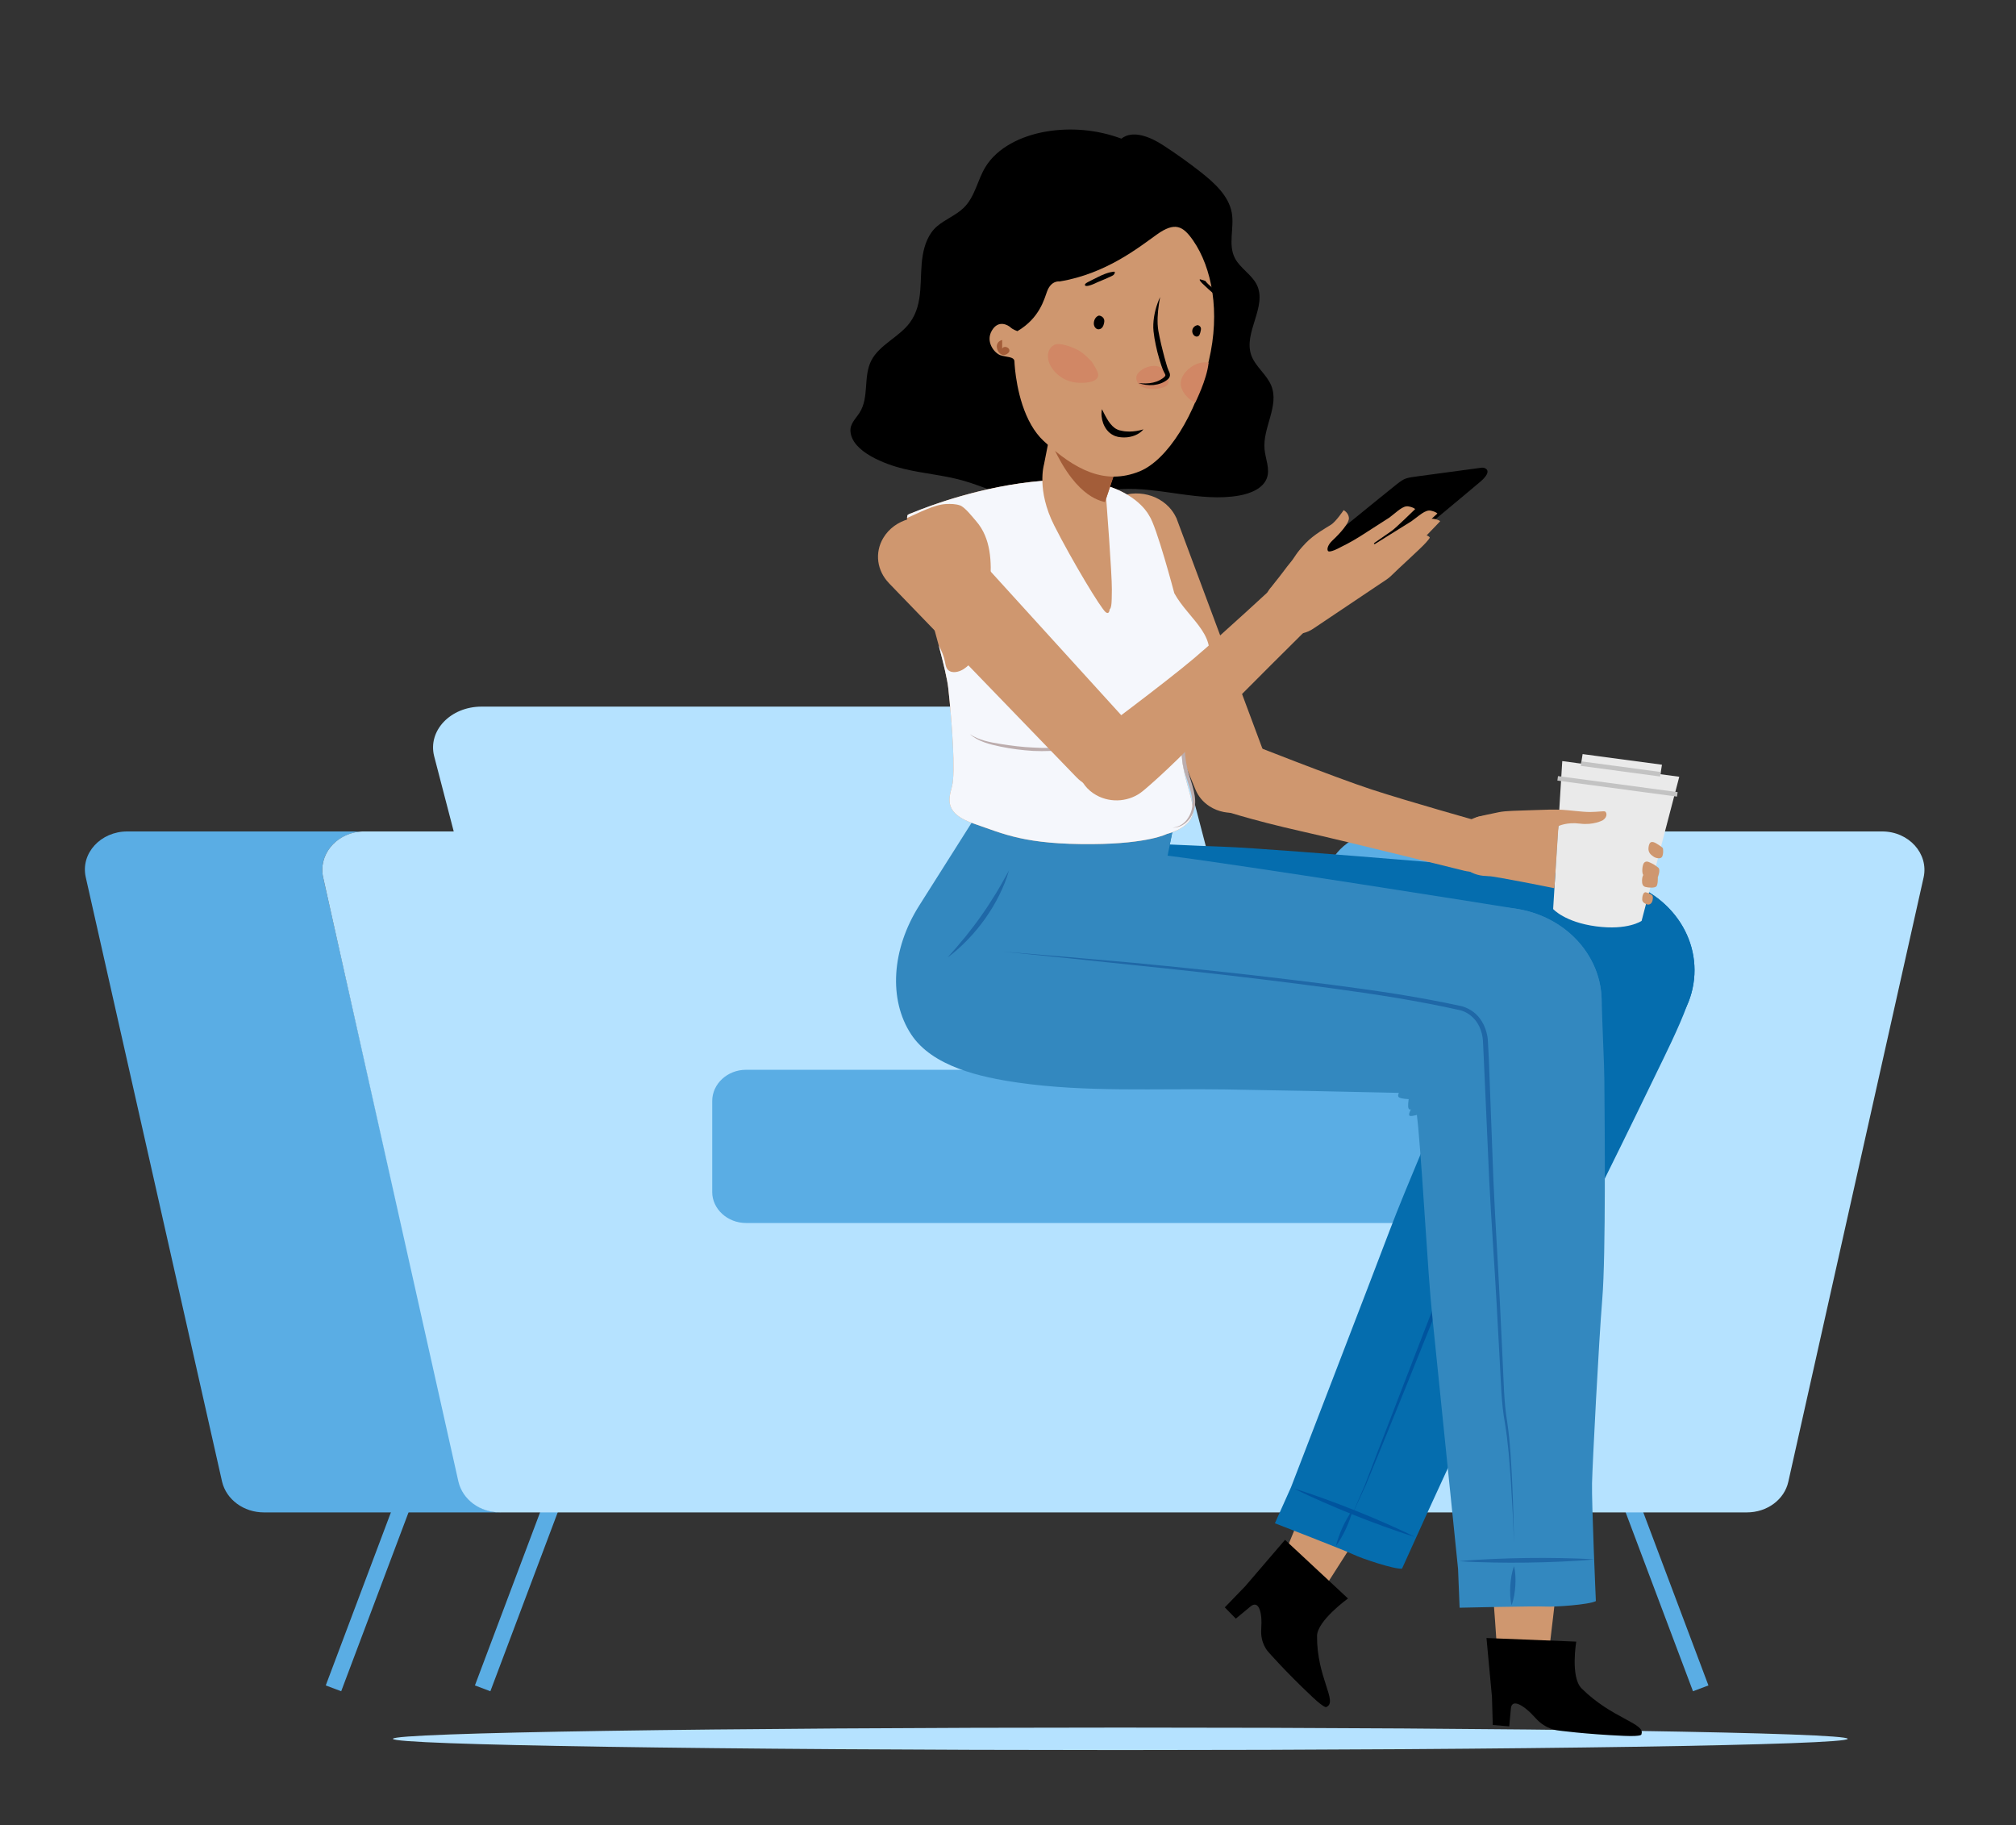 <svg width="285" height="258" viewBox="0 0 285 258" fill="none" xmlns="http://www.w3.org/2000/svg">
<rect x="0" y="0" width="285" height="258" fill="#333333" stroke="none"/>
<g clip-path="url(#clip0_957_160835)">
<path d="M210.557 212.994L220.221 238.664" stroke="#5AADE4" stroke-width="2.333"/>
<path d="M230.764 212.994L240.428 238.664" stroke="#5AADE4" stroke-width="2.333"/>
<path d="M77.895 212.994L68.231 238.664" stroke="#5AADE4" stroke-width="2.333"/>
<path d="M56.807 212.994L47.143 238.664" stroke="#5AADE4" stroke-width="2.333"/>
<path fill-rule="evenodd" clip-rule="evenodd" d="M184.201 172.082L166.485 104.403C165.807 101.766 163.013 99.887 159.781 99.887H68.08C63.691 99.887 60.459 103.283 61.376 106.897L78.334 172.082H184.201Z" fill="#B5E2FF"/>
<path fill-rule="evenodd" clip-rule="evenodd" d="M17.998 117.533H49.983C50.264 117.533 50.506 117.569 50.787 117.569C47.408 117.967 44.994 120.899 45.678 124.011L64.949 209.451C65.512 211.984 67.966 213.794 70.863 213.794H37.309C34.453 213.794 31.999 211.984 31.395 209.451L12.124 124.011C11.36 120.645 14.216 117.533 17.998 117.533Z" fill="#5AADE4"/>
<path fill-rule="evenodd" clip-rule="evenodd" d="M228.529 121.83L217.046 168.586C216.437 171.083 213.962 172.883 211.121 172.883H175.413L187.546 123.446C188.398 119.994 191.766 117.533 195.702 117.533H233.398V117.607C231.004 117.974 229.057 119.627 228.529 121.83Z" fill="#5AADE4"/>
<path fill-rule="evenodd" clip-rule="evenodd" d="M50.752 117.569C51.031 117.533 51.271 117.533 51.55 117.533H83.296C86.091 117.533 88.527 119.306 89.126 121.767L100.427 167.835C101.026 170.295 103.462 172.069 106.257 172.069H124.116H131.144H176.267H211.407C214.202 172.069 216.638 170.295 217.237 167.835L228.538 121.767C229.057 119.596 230.974 118.004 233.29 117.606C233.649 117.533 233.968 117.533 234.328 117.533H266.074C269.867 117.533 272.662 120.682 271.944 124.011L252.816 209.451C252.257 211.984 249.821 213.794 246.946 213.794H131.104H124.076H85.293H70.678C67.843 213.794 65.407 211.984 64.808 209.451L45.68 124.011C45.002 120.899 47.398 117.967 50.752 117.569Z" fill="#B5E2FF"/>
<path fill-rule="evenodd" clip-rule="evenodd" d="M105.465 172.883H213.683C216.311 172.883 218.461 170.898 218.461 168.471V155.637C218.461 153.21 216.311 151.225 213.683 151.225H105.465C102.837 151.225 100.687 153.21 100.687 155.637V168.507C100.687 170.898 102.837 172.883 105.465 172.883Z" fill="#5AADE4"/>
<path fill-rule="evenodd" clip-rule="evenodd" d="M261.21 245.8C261.21 246.678 215.17 247.389 158.379 247.389C101.587 247.389 55.547 246.678 55.547 245.8C55.547 244.922 101.587 244.211 158.379 244.211C215.17 244.211 261.21 244.922 261.21 245.8" fill="#B5E2FF"/>
<path fill-rule="evenodd" clip-rule="evenodd" d="M186.345 225.833H186.346C186.346 225.833 233.943 152.568 234.429 137.467H234.427C234.428 137.436 234.434 137.406 234.435 137.375C234.567 132.636 230.477 128.697 225.297 128.575C220.118 128.454 215.812 132.197 215.68 136.935C215.669 137.303 215.693 137.663 215.731 138.02H215.719C216.063 141.431 205.882 152.837 202.329 160.721C193.136 181.119 198.937 177.993 181.154 220.74C180.244 222.522 180.023 222.978 179.975 223.079C179.973 223.085 179.97 223.089 179.968 223.094C179.963 223.102 179.963 223.106 179.963 223.106C179.709 223.676 179.628 224.318 179.772 224.966C180.158 226.713 182.019 227.842 183.928 227.487C185.006 227.288 185.869 226.658 186.345 225.833" fill="#CF976F"/>
<path fill-rule="evenodd" clip-rule="evenodd" d="M181.663 217.671L190.564 225.961C190.564 225.961 186.207 229.107 186.188 231.26C186.138 237.074 189.142 240.548 187.549 241.276C187.549 241.276 187.484 241.714 185.553 239.902C181.676 236.259 179.289 233.498 179.289 233.498C179.289 233.498 178.148 232.331 178.3 230.279C178.483 227.793 177.91 226.173 176.791 227.085C175.672 227.998 174.707 228.812 174.707 228.812L173.149 227.217L176.036 224.23L181.663 217.671Z" fill="black"/>
<path fill-rule="evenodd" clip-rule="evenodd" d="M206.314 204.157C207.631 201.651 216.132 186.408 219.387 180.963C222.64 175.518 231.33 157.535 234.194 151.63C235.219 149.515 237.404 145.142 238.465 142.198L238.461 142.197C238.804 141.434 239.076 140.63 239.262 139.791C240.853 132.614 235.783 125.615 227.938 124.16C220.092 122.704 212.443 127.343 210.852 134.52C210.826 134.638 210.807 134.755 210.784 134.873L210.779 134.872C209.664 139.403 208.279 144.796 206.621 149.027C203.338 157.407 198.782 167.772 196.444 173.967C194.108 180.162 182.508 210.241 182.508 210.241L180.232 215.328C180.232 215.328 190.118 219.151 191.315 219.737C192.511 220.321 197.143 221.863 198.202 221.744C198.202 221.744 204.997 206.662 206.314 204.157" fill="#056DAE"/>
<path fill-rule="evenodd" clip-rule="evenodd" d="M200.011 217.254C198.528 216.806 197.076 216.294 195.629 215.773C194.18 215.257 192.752 214.694 191.324 214.132C189.904 213.555 188.483 212.977 187.086 212.353C185.685 211.736 184.288 211.109 182.924 210.414C184.407 210.861 185.858 211.373 187.305 211.894C188.755 212.41 190.183 212.972 191.61 213.535C193.03 214.112 194.45 214.69 195.847 215.314C197.249 215.932 198.646 216.56 200.011 217.254" fill="#00549E"/>
<path fill-rule="evenodd" clip-rule="evenodd" d="M188.875 218.524C188.97 218.061 189.119 217.618 189.277 217.177C189.428 216.736 189.619 216.308 189.807 215.88C190.009 215.457 190.211 215.034 190.451 214.626C190.685 214.216 190.927 213.809 191.223 213.422C191.127 213.886 190.978 214.329 190.821 214.769C190.67 215.212 190.48 215.639 190.29 216.066C190.089 216.489 189.886 216.912 189.647 217.32C189.412 217.73 189.17 218.138 188.875 218.524" fill="#00549E"/>
<path fill-rule="evenodd" clip-rule="evenodd" d="M191.006 214.428L192.954 209.925L194.708 205.355L198.228 196.217L205.298 177.952L212.342 159.68C214.693 153.591 217.027 147.495 219.272 141.375L219.262 141.414C219.3 141.165 219.231 140.859 219.052 140.689C218.869 140.498 218.593 140.429 218.216 140.382L215.994 140.077C214.509 139.895 213.023 139.717 211.532 139.564C208.553 139.252 205.566 138.982 202.577 138.744C196.597 138.266 190.609 137.84 184.615 137.518C187.616 137.616 190.616 137.742 193.614 137.884C196.613 138.032 199.612 138.182 202.607 138.391C205.604 138.594 208.596 138.829 211.586 139.106C213.082 139.243 214.576 139.403 216.069 139.569L218.305 139.848C218.658 139.887 219.176 139.972 219.499 140.316C219.832 140.657 219.926 141.088 219.865 141.514L219.864 141.528L219.854 141.553C215.408 153.82 210.681 165.993 205.893 178.147C203.514 184.229 201.069 190.288 198.629 196.35L194.934 205.43L193.067 209.964L191.006 214.428Z" fill="#00549E"/>
<path fill-rule="evenodd" clip-rule="evenodd" d="M233.489 133.42C232.178 130.944 229.736 129.313 227.008 128.777L227.011 128.76C203.088 124.075 186.797 122.021 162.365 121.449C162.478 120.912 162.582 120.416 162.63 120.181C163.025 118.257 143.859 114.154 142.887 115.694C140.706 119.15 136.817 125.29 134.575 128.826C131.333 133.937 131.015 139.756 133.609 143.736C136.584 148.305 143.975 149.279 149.215 149.718C157.115 150.379 165.324 149.956 173.23 149.439C184.318 148.712 195.408 147.502 206.502 146.691C212.34 146.265 218.534 145.352 224.402 145.718C225.981 145.819 227.61 145.563 229.137 144.885C233.799 142.819 235.749 137.686 233.489 133.42" fill="#CF976F"/>
<path fill-rule="evenodd" clip-rule="evenodd" d="M226.652 123.976C226.611 123.972 226.561 123.967 226.506 123.962C226.499 123.961 226.491 123.96 226.483 123.959C222.132 123.557 180.648 119.951 172.892 119.691C171.081 119.63 168.412 119.516 165.363 119.376C165.531 118.581 165.699 117.779 165.769 117.435C166.251 115.087 142.863 110.081 141.677 111.96C139.016 116.176 134.271 123.67 131.535 127.985C127.58 134.221 127.19 141.321 130.354 146.179C133.689 151.297 141.659 152.654 147.576 153.303C156.268 154.257 165.309 153.642 174.048 153.172C180.885 152.804 187.717 152.14 194.527 151.732C201.014 151.344 207.503 150.984 213.996 150.679C220.872 150.356 224.756 150.415 224.756 150.41C232.581 150.562 239.159 144.985 239.535 137.789C239.903 130.752 234.204 124.737 226.652 123.976" fill="#056DAE"/>
<path fill-rule="evenodd" clip-rule="evenodd" d="M222.803 139.781L222.793 139.785C222.407 138.913 221.866 138.084 221.147 137.338C217.722 133.782 211.795 133.44 207.907 136.573C204.491 139.328 203.792 143.849 205.996 147.319H205.993C207.84 150.301 203.682 164.527 203.985 173.048C204.769 195.102 208.653 187.675 211.644 233.331C211.615 235.295 211.617 235.795 211.619 235.906C211.62 235.912 211.62 235.918 211.62 235.925V235.937H211.621C211.645 236.551 211.86 237.167 212.282 237.704C213.419 239.15 215.623 239.48 217.205 238.44C218.097 237.852 218.601 236.953 218.665 236.022C218.665 236.022 228.902 155.659 223.009 140.295C223.007 140.286 223.002 140.278 223.001 140.27C222.934 140.102 222.871 139.932 222.803 139.781" fill="#CF976F"/>
<path fill-rule="evenodd" clip-rule="evenodd" d="M210.143 231.551L222.832 232.06C222.832 232.06 221.991 237.08 223.582 238.666C227.879 242.95 232.666 243.615 232.044 245.143C232.044 245.143 232.322 245.503 229.56 245.382C224.008 245.138 220.205 244.608 220.205 244.608C220.205 244.608 218.501 244.466 217.082 242.871C215.363 240.938 213.736 240.111 213.597 241.476C213.46 242.842 213.361 244.039 213.361 244.039L211.032 243.846L210.917 239.859L210.143 231.551Z" fill="black"/>
<path fill-rule="evenodd" clip-rule="evenodd" d="M226.516 183.581C227.025 177.393 226.859 158.996 226.804 152.538C226.784 150.223 226.53 145.515 226.416 141.074L226.413 141.074C226.33 138.867 225.649 136.647 224.301 134.627C220.132 128.376 211.211 126.399 204.379 130.214C198.883 133.282 196.414 139.162 197.826 144.598L197.823 144.599C198.183 146.197 198.569 147.935 198.937 149.711C198.745 150.041 199.009 150.527 198.784 150.861C198.542 151.221 197.942 151.138 197.539 151.345C197.307 151.465 197.145 151.692 197.121 151.935C197.103 152.099 197.149 152.267 197.244 152.408C197.288 152.475 197.344 152.535 197.41 152.586C197.507 152.662 197.623 152.716 197.714 152.799C197.965 153.031 198.002 153.512 197.935 153.812C197.744 154.676 197.467 154.955 197.825 155.149C198.183 155.343 199.143 155.375 199.143 155.375C199.143 155.375 198.987 156.365 199.117 156.664C199.248 156.963 199.473 156.804 199.473 156.804C199.473 156.804 198.99 157.622 199.315 157.74C199.489 157.804 199.93 157.705 200.304 157.601C200.376 158.185 200.438 158.755 200.487 159.307C201.275 168.18 201.799 179.342 202.463 185.868C203.127 192.393 206.123 221.775 206.123 221.775L206.343 227.267C206.343 227.267 217.074 227.019 218.427 227.1C219.78 227.182 224.695 226.837 225.606 226.329C225.606 226.329 224.996 212.423 225.065 209.643C225.135 206.864 226.007 189.769 226.516 183.581" fill="#3388BF"/>
<path fill-rule="evenodd" clip-rule="evenodd" d="M206.285 220.689C207.876 220.534 209.468 220.449 211.06 220.376C212.651 220.296 214.244 220.268 215.836 220.239C217.429 220.225 219.022 220.213 220.615 220.251C222.208 220.282 223.801 220.324 225.397 220.439C223.807 220.596 222.214 220.678 220.624 220.752C219.031 220.832 217.439 220.861 215.847 220.889C214.253 220.903 212.661 220.914 211.068 220.875C209.473 220.844 207.88 220.802 206.285 220.689" fill="#1F68A7"/>
<path fill-rule="evenodd" clip-rule="evenodd" d="M213.692 226.92C213.47 225.984 213.464 225.06 213.51 224.138C213.578 223.217 213.701 222.299 214.04 221.393C214.263 222.329 214.27 223.254 214.221 224.175C214.151 225.095 214.029 226.013 213.692 226.92" fill="#1F68A7"/>
<path fill-rule="evenodd" clip-rule="evenodd" d="M223.479 142.577C223.271 138.835 220.47 135.784 216.754 134.775C195.984 129.169 184.305 126.416 164.276 124.197C164.446 123.399 164.738 122.026 164.813 121.66C165.209 119.736 142.65 115.633 141.678 117.173C139.497 120.629 135.608 126.769 133.366 130.305C130.124 135.416 129.806 141.234 132.4 145.215C135.366 149.769 142.722 150.75 147.949 151.193C156.72 151.935 165.461 151.535 174.244 151.415C181.26 151.32 188.276 151.249 195.291 151.229C196.372 151.225 212.714 151.637 212.746 151.502C213.344 151.582 213.959 151.613 214.585 151.583C219.759 151.344 223.741 147.311 223.479 142.577" fill="#CF976F"/>
<path fill-rule="evenodd" clip-rule="evenodd" d="M214.612 128.502C214.571 128.495 214.521 128.486 214.469 128.479L214.444 128.474C210.442 127.82 176.308 122.393 165.061 120.953C165.276 119.97 165.656 117.994 165.771 117.435C166.253 115.087 141.294 110.081 140.107 111.96C137.446 116.176 132.7 123.67 129.965 127.985C126.009 134.221 125.62 141.321 128.784 146.179C131.775 150.77 138.587 152.273 143.935 153.042C153.594 154.431 163.467 153.848 173.208 154.003C181.021 154.126 188.833 154.289 196.644 154.464C200.725 154.555 204.805 154.659 208.885 154.75L212.064 154.823L212.067 154.791C219.222 154.736 225.403 149.844 226.31 143.169C227.26 136.179 222.078 129.785 214.612 128.502" fill="#3388BF"/>
<path fill-rule="evenodd" clip-rule="evenodd" d="M133.961 135.348C134.81 134.388 135.652 133.436 136.446 132.456C137.234 131.47 138.006 130.477 138.72 129.45C139.448 128.431 140.118 127.378 140.776 126.316C141.427 125.25 142.027 124.156 142.638 123.055C142.301 124.253 141.818 125.413 141.26 126.54C140.709 127.672 140.041 128.754 139.313 129.801C138.57 130.838 137.766 131.84 136.866 132.766C135.973 133.697 135.016 134.575 133.961 135.348" fill="#1F68A7"/>
<path fill-rule="evenodd" clip-rule="evenodd" d="M214.039 218.162C213.932 215.309 213.791 212.457 213.604 209.608C213.405 206.762 213.209 203.908 212.737 201.096C212.227 198.263 212.196 195.388 212.026 192.544L211.559 183.992C211.243 178.29 210.82 172.595 210.533 166.887L209.769 149.773L209.667 147.633L209.641 147.097C209.634 146.94 209.613 146.767 209.586 146.601C209.532 146.265 209.446 145.932 209.332 145.611C208.896 144.316 207.873 143.203 206.46 142.813C203.491 142.145 200.396 141.565 197.346 141.05C191.213 140.05 185.029 139.262 178.848 138.495C172.664 137.738 166.468 137.065 160.268 136.424C154.071 135.755 147.868 135.128 141.664 134.51C147.88 135.022 154.094 135.544 160.306 136.108C166.514 136.702 172.716 137.346 178.91 138.065C185.102 138.797 191.288 139.548 197.451 140.515C200.54 141.02 203.57 141.563 206.661 142.243C207.456 142.467 208.194 142.894 208.76 143.457C209.328 144.022 209.726 144.705 209.983 145.416C210.112 145.772 210.208 146.135 210.271 146.506C210.302 146.693 210.326 146.874 210.337 147.074L210.367 147.607L210.479 149.745L211.124 166.864C211.369 172.564 211.755 178.265 212.031 183.97L212.438 192.527C212.585 195.381 212.605 198.237 213.079 201.05C213.497 203.892 213.635 206.748 213.777 209.6C213.907 212.454 213.989 215.308 214.039 218.162" fill="#1F68A7"/>
<path fill-rule="evenodd" clip-rule="evenodd" d="M158.487 19.585C155.141 18.338 151.399 17.992 147.847 18.604C144.399 19.199 140.975 20.837 139.284 23.649C138.164 25.512 137.84 27.799 136.258 29.355C135.168 30.425 133.644 30.99 132.482 31.979C131.249 33.03 130.705 34.588 130.448 36.076C129.903 39.221 130.682 42.838 128.615 45.622C127.117 47.643 124.329 48.736 123.187 50.943C121.999 53.235 122.915 56.143 121.519 58.335C120.974 59.189 120.152 59.891 120.228 60.967C120.434 63.896 125.198 65.653 127.746 66.272C130.472 66.934 133.314 67.154 136.014 67.899C139.226 68.785 142.224 70.407 145.559 70.743C149.872 71.177 154.08 69.403 158.41 69.144C164.007 68.809 169.627 71.011 175.139 70.059C176.779 69.777 178.545 69.05 179.088 67.606C179.577 66.299 178.899 64.893 178.767 63.518C178.478 60.473 180.885 57.374 179.717 54.511C179.082 52.952 177.488 51.834 176.907 50.258C175.712 47.013 179.222 43.325 177.652 40.216C176.941 38.805 175.326 37.918 174.591 36.517C173.561 34.553 174.524 32.204 174.131 30.056C173.697 27.679 171.677 25.836 169.675 24.27C167.968 22.935 166.194 21.672 164.361 20.485C162.618 19.358 160.137 18.322 158.525 19.6C158.512 19.595 158.5 19.591 158.487 19.585" fill="black"/>
<path fill-rule="evenodd" clip-rule="evenodd" d="M209.684 122.911C211.679 122.099 212.578 119.962 211.691 118.136C211.215 117.155 210.317 116.468 209.281 116.164L209.283 116.16C209.283 116.16 199.091 113.3 193.902 111.6C188.711 109.9 176.414 105.034 176.414 105.034L176.413 105.036C175.736 104.777 174.993 104.637 174.213 104.647C171.176 104.689 168.751 106.976 168.796 109.754C168.831 111.889 170.316 113.689 172.379 114.392L172.377 114.396C172.377 114.396 176.413 115.816 184.246 117.574C190.548 118.988 207.044 123.098 207.044 123.098L207.045 123.096C207.891 123.307 208.82 123.263 209.684 122.911" fill="#CF976F"/>
<path fill-rule="evenodd" clip-rule="evenodd" d="M179.379 108.281L179.382 108.28L166.467 73.656C166.464 73.645 166.459 73.635 166.456 73.624L166.284 73.166L166.271 73.171C166.033 72.653 165.706 72.159 165.286 71.71C163.097 69.365 159.244 69.088 156.681 71.091C154.674 72.66 154.06 75.158 154.936 77.295L154.93 77.298L169.004 111.615L169.006 111.614C169.379 112.538 170.05 113.372 170.996 113.982C173.481 115.581 176.911 115.036 178.66 112.763C179.703 111.407 179.909 109.743 179.379 108.281" fill="#CF976F"/>
<path fill-rule="evenodd" clip-rule="evenodd" d="M220.855 107.59L219.567 128.501C219.567 128.501 221.196 130.354 225.618 130.947C230.125 131.551 232.072 130.175 232.072 130.175L237.397 109.804L223.513 107.945L220.855 107.59Z" fill="#EAEAEA"/>
<path fill-rule="evenodd" clip-rule="evenodd" d="M223.734 106.598L234.951 108.099L234.656 109.953L223.437 108.451L223.734 106.598Z" fill="#EAEAEA"/>
<path d="M220.208 110.025L237.123 112.29" stroke="#C3C3C3" stroke-width="0.642"/>
<path d="M223.519 107.946L234.736 109.448" stroke="#C3C3C3" stroke-width="0.642"/>
<path fill-rule="evenodd" clip-rule="evenodd" d="M208.688 115.54C208.688 115.54 208.961 115.402 211.93 114.803C212.879 114.611 214.445 114.603 216.413 114.531C218.384 114.458 219.758 114.411 220.84 114.472C221.925 114.531 223.706 114.789 224.777 114.785C225.849 114.78 226.715 114.625 226.906 114.713C227.097 114.801 227.347 115.417 226.603 115.944C226.603 115.944 225.275 116.675 223.378 116.429C221.482 116.181 220.316 116.778 220.316 116.778L219.749 125.561C219.749 125.561 211.419 123.864 210.298 123.834C209.098 123.802 208.688 115.54 208.688 115.54" fill="#CF976F"/>
<path fill-rule="evenodd" clip-rule="evenodd" d="M212.769 123.137C210.615 124.427 207.727 123.876 206.316 121.907C204.905 119.937 205.508 117.293 207.661 116.002C209.815 114.712 212.704 115.263 214.115 117.234C215.525 119.202 214.923 121.847 212.769 123.137" fill="#CF976F"/>
<path fill-rule="evenodd" clip-rule="evenodd" d="M234.42 122.644C234.42 122.644 233.895 122.219 233.555 122.07C233.213 121.921 232.806 121.617 232.461 121.925C232.116 122.234 232.091 123.542 232.32 123.677C232.32 123.677 232.148 123.905 232.134 124.424C232.119 124.943 232.224 125.29 232.642 125.387C233.06 125.485 233.913 125.556 234.16 125.297C234.405 125.037 234.363 124.011 234.363 124.011C234.363 124.011 234.81 122.933 234.42 122.644" fill="#CF976F"/>
<path fill-rule="evenodd" clip-rule="evenodd" d="M235.064 119.872C234.988 119.762 234.109 119.142 233.782 119.057C233.453 118.972 233.153 118.994 233.05 119.793C232.946 120.592 233.511 120.907 233.777 121.104C234.041 121.3 234.742 121.475 234.957 121.129C235.171 120.783 235.14 119.982 235.064 119.872" fill="#CF976F"/>
<path fill-rule="evenodd" clip-rule="evenodd" d="M233.57 126.571C233.497 126.479 233.077 126.23 232.682 126.138C232.286 126.047 232.15 126.757 232.156 127.155C232.161 127.552 232.588 127.775 232.856 127.853C233.127 127.929 233.49 127.79 233.609 127.326C233.728 126.863 233.642 126.663 233.57 126.571" fill="#CF976F"/>
<path fill-rule="evenodd" clip-rule="evenodd" d="M166.01 83.861C166.01 83.861 163.491 74.307 162.444 72.869C162.444 72.869 159.788 67.361 149.011 67.865C139.705 68.299 131.274 71.541 128.976 72.495C128.677 72.594 128.46 72.683 128.357 72.759C127.239 73.584 133.534 92.487 134.057 97.279C134.581 102.071 135.105 109.26 134.581 111.176C134.057 113.094 133.534 115.011 137.724 116.448C141.915 117.886 144.868 119.398 154.486 119.323C162.361 119.262 164.962 117.886 164.962 117.886C164.962 117.886 169.153 116.927 168.629 114.052C168.105 111.176 167.058 109.26 167.058 105.905C167.058 105.905 167.582 99.675 170.201 94.883C172.82 90.091 168.105 87.694 166.01 83.861" fill="#CF976F"/>
<path fill-rule="evenodd" clip-rule="evenodd" d="M166.011 83.86C166.011 83.86 163.492 74.306 162.444 72.869C162.444 72.869 161.194 70.278 156.933 68.813L156.382 70.464C156.382 70.464 157.208 81.265 157.183 83.333C157.159 85.4 157.181 86.484 156.52 86.031C155.859 85.579 151.656 78.718 149.089 73.726C147.918 71.45 147.514 69.462 147.417 67.967C138.757 68.664 131.143 71.596 128.977 72.494C128.677 72.593 128.461 72.683 128.358 72.758C128.276 72.818 128.238 72.985 128.23 73.226C129.889 72.504 132.059 71.32 133.787 71.247C134.432 71.22 135.094 71.234 135.7 71.438C136.411 71.678 137.517 73.123 137.991 73.663C140.107 76.083 140.208 79.462 139.973 82.552C139.808 84.703 139.528 86.846 139.133 88.972C138.746 91.054 138.122 93.307 136.262 94.559C135.593 95.008 134.549 95.252 134.002 94.679C133.72 94.384 133.672 93.966 133.597 93.58C133.439 92.766 133.116 91.992 132.709 91.239C133.394 93.828 133.922 96.031 134.058 97.278C134.582 102.071 135.106 109.259 134.582 111.175C134.058 113.093 133.534 115.01 137.725 116.448C141.915 117.885 144.869 119.397 154.487 119.322C162.361 119.262 164.963 117.885 164.963 117.885C164.963 117.885 169.153 116.926 168.63 114.052C168.106 111.175 167.058 109.259 167.058 105.905C167.058 105.905 167.582 99.674 170.201 94.882C172.82 90.09 168.106 87.694 166.011 83.86" fill="#F5F7FC"/>
<path fill-rule="evenodd" clip-rule="evenodd" d="M168.783 97.672C168.405 99.392 167.982 101.102 167.738 102.829C167.496 104.551 167.393 106.3 167.725 107.998C167.978 109.692 168.877 111.314 168.958 113.138C169.007 114.044 168.742 114.971 168.192 115.721C167.648 116.459 166.732 117.051 165.748 116.99C166.724 116.935 167.526 116.331 167.974 115.594C168.449 114.861 168.648 113.999 168.556 113.158C168.408 111.454 167.526 109.851 167.209 108.074C166.908 106.308 167.01 104.511 167.341 102.775C167.673 101.035 168.196 99.343 168.783 97.672" fill="#BCADAD"/>
<path fill-rule="evenodd" clip-rule="evenodd" d="M155.505 105.634C153.931 105.58 152.385 105.782 150.828 105.96C149.27 106.155 147.672 106.222 146.092 106.153C144.511 106.055 142.94 105.856 141.402 105.534C139.884 105.218 138.26 104.807 137.113 103.783C138.392 104.642 139.952 104.928 141.481 105.173C143.019 105.417 144.566 105.615 146.12 105.676C147.676 105.782 149.224 105.711 150.788 105.595C152.348 105.492 153.948 105.381 155.505 105.634" fill="#BCADAD"/>
<path fill-rule="evenodd" clip-rule="evenodd" d="M124.866 76.048C123.604 78.169 124.005 80.703 125.656 82.414L125.651 82.418L152.186 109.88L152.188 109.878C152.896 110.62 153.848 111.18 154.971 111.441C157.914 112.123 160.907 110.494 161.654 107.8C162.099 106.192 161.642 104.571 160.577 103.378L160.58 103.376L135.009 75.249C135.001 75.241 134.993 75.232 134.986 75.224L134.647 74.851L134.636 74.86C134.211 74.454 133.714 74.1 133.146 73.817C130.186 72.341 126.479 73.34 124.866 76.048" fill="#CF976F"/>
<path fill-rule="evenodd" clip-rule="evenodd" d="M153.153 105.49C151.572 107.864 152.393 110.96 154.987 112.406C157.116 113.593 159.775 113.298 161.535 111.842L161.537 111.844C161.537 111.844 164.778 109.225 170.099 103.681C174.381 99.22 185.984 87.732 185.984 87.732L185.982 87.731C186.577 87.141 186.963 86.367 187.021 85.503C187.156 83.509 185.499 81.793 183.319 81.67C182.148 81.603 181.067 82.013 180.295 82.714L180.291 82.712C180.291 82.712 172.811 89.66 168.766 93.087C164.721 96.514 154.324 104.245 154.324 104.245L154.328 104.249C153.877 104.593 153.476 105.006 153.153 105.49" fill="#CF976F"/>
<path fill-rule="evenodd" clip-rule="evenodd" d="M184.148 79.264C184.148 79.264 196.298 69.355 197.438 68.467C198.578 67.579 198.72 67.559 200.555 67.312C202.835 67.005 209.185 66.155 209.503 66.108C209.822 66.061 211.195 66.414 209.327 68.048C208.107 69.115 194.543 80.352 194.543 80.352L184.148 79.264Z" fill="black"/>
<path fill-rule="evenodd" clip-rule="evenodd" d="M201.68 75.681C202.578 74.766 203.593 73.685 203.593 73.685C203.593 73.685 203.454 73.463 202.651 73.338C202.562 73.323 202.475 73.328 202.385 73.339C202.853 72.913 203.197 72.596 203.197 72.596C203.197 72.596 203.074 72.365 202.282 72.189C201.489 72.011 200.623 72.917 199.525 73.689C199.525 73.689 194.473 76.848 194.37 76.903C194.268 76.958 194.156 76.845 194.3 76.743C194.444 76.643 196.472 75.231 196.745 75.045C197.3 74.668 200.055 71.971 200.055 71.971C200.055 71.971 199.926 71.742 199.128 71.586C198.331 71.43 197.494 72.36 196.421 73.161L196.364 73.197L196.39 73.175C196.374 73.186 196.36 73.198 196.344 73.21L192.315 75.796C190.92 76.684 189.563 77.326 189.563 77.326C189.563 77.326 187.789 78.331 187.697 77.804C187.697 77.804 187.673 77.754 187.666 77.662C187.666 77.655 187.667 77.648 187.666 77.64C187.665 77.606 187.668 77.563 187.673 77.518C187.678 77.486 187.688 77.45 187.696 77.413C187.707 77.367 187.719 77.32 187.741 77.268C187.833 77.026 188.017 76.73 188.388 76.382C189.454 75.384 190.759 73.936 190.693 73.197C190.627 72.456 189.947 72.117 189.947 72.117C189.947 72.117 188.87 73.731 188.158 74.18C187.445 74.631 185.741 75.562 184.578 76.783C183.111 78.32 183.104 78.706 182.449 79.483C181.794 80.259 181.492 80.778 179.783 82.896L179.799 82.891C179.284 83.432 178.922 84.11 178.793 84.884C178.43 87.07 180.041 89.163 182.394 89.559C183.61 89.764 184.785 89.472 185.69 88.845C186.523 88.287 187.354 87.728 188.187 87.17L193.056 83.904C193.754 83.435 194.453 82.966 195.153 82.497C195.715 82.12 196.28 81.795 196.749 81.315C197.542 80.499 200.878 77.515 201.599 76.687C202.245 75.944 202.173 75.994 202.004 75.852C201.894 75.762 201.786 75.709 201.68 75.681" fill="#CF976F"/>
<path fill-rule="evenodd" clip-rule="evenodd" d="M148.644 60.293L147.588 65.658C147.588 65.658 146.507 69.285 149.027 74.267C151.548 79.25 155.674 86.097 156.323 86.549C156.971 87.001 156.95 85.918 156.974 83.855C156.998 81.791 156.187 71.011 156.187 71.011L157.834 65.997L148.644 60.293Z" fill="#CF976F"/>
<path fill-rule="evenodd" clip-rule="evenodd" d="M148.23 61.648C151.699 70.168 155.443 70.747 156.204 70.976C156.204 70.974 156.203 70.966 156.203 70.966L157.87 65.994L148.52 60.213L148.23 61.648Z" fill="#A35D39"/>
<path fill-rule="evenodd" clip-rule="evenodd" d="M168.679 34.006C167.235 31.914 166.09 31.335 163.549 33.145C161.008 34.955 156.356 38.711 149.788 39.787C149.788 39.787 148.631 39.593 148.036 41.163C147.628 42.24 146.994 44.953 143.829 46.811C143.829 46.811 143.188 46.591 142.86 46.282C142.531 45.973 141.152 45.136 140.216 46.735C139.28 48.335 140.595 49.925 141.429 50.217C142.264 50.51 143.391 50.376 143.412 51.101C143.43 51.691 143.709 56.479 145.792 60.089C146.272 60.923 146.849 61.693 147.541 62.335C151.949 66.424 156.208 68.619 161.108 66.63C165.006 65.047 169.074 58.666 170.895 50.983C172.53 44.084 171.337 37.855 168.679 34.006" fill="#CF976F"/>
<path fill-rule="evenodd" clip-rule="evenodd" d="M157.513 38.405C157.513 38.405 156.725 38.395 155.27 39.134C153.815 39.874 153.333 40.039 153.372 40.291C153.412 40.543 154.02 40.453 155.114 39.913C155.114 39.913 157.238 39.045 157.419 38.871C157.6 38.698 157.674 38.393 157.513 38.405" fill="black"/>
<path fill-rule="evenodd" clip-rule="evenodd" d="M170.413 39.72C170.413 39.72 169.869 39.519 169.686 39.488C169.504 39.458 169.607 39.711 169.96 40.053C170.312 40.395 171.325 41.335 171.476 41.439C171.627 41.543 171.972 41.789 171.924 41.514C171.876 41.239 171.874 41.081 171.212 40.53C170.55 39.979 170.413 39.72 170.413 39.72" fill="black"/>
<path fill-rule="evenodd" clip-rule="evenodd" d="M170.86 51.262C170.86 51.262 169.837 51.035 168.771 51.637C167.703 52.239 166.521 53.521 167.053 54.922C167.585 56.324 168.961 56.919 168.961 56.919C168.961 56.919 170.619 53.679 170.86 51.262" fill="#D18765"/>
<path fill-rule="evenodd" clip-rule="evenodd" d="M164.982 52.772C164.982 52.772 164.386 51.683 163.084 51.727C161.782 51.772 160.901 52.586 160.705 53.053C160.509 53.52 160.697 54.446 161.781 54.812C162.865 55.179 164.585 54.915 165.022 54.436C165.459 53.957 164.982 52.772 164.982 52.772" fill="#D18765"/>
<path fill-rule="evenodd" clip-rule="evenodd" d="M154.392 51.203C154.392 51.203 153.31 49.905 152.194 49.382C151.079 48.859 149.895 48.521 149.286 48.67C148.676 48.819 147.958 49.508 148.186 50.803C148.414 52.097 149.973 54.062 152.617 54.116C155.262 54.169 155.398 53.187 155.176 52.62C154.954 52.051 154.392 51.203 154.392 51.203" fill="#D18765"/>
<path fill-rule="evenodd" clip-rule="evenodd" d="M164.004 41.988C163.76 43.274 163.602 44.565 163.655 45.828C163.67 46.143 163.709 46.453 163.754 46.761C163.81 47.077 163.87 47.393 163.94 47.708C164.072 48.339 164.215 48.969 164.381 49.595C164.533 50.224 164.705 50.85 164.889 51.469C164.981 51.78 165.065 52.085 165.191 52.355C165.253 52.499 165.347 52.654 165.392 52.889C165.411 53.011 165.398 53.151 165.349 53.274C165.296 53.392 165.224 53.493 165.148 53.566C164.548 54.109 163.823 54.343 163.076 54.428C162.332 54.497 161.598 54.379 160.931 54.147C161.639 54.225 162.351 54.236 163.011 54.081C163.339 54.006 163.656 53.899 163.939 53.745C164.215 53.598 164.511 53.403 164.675 53.209C164.757 53.105 164.76 53.061 164.742 52.989C164.72 52.904 164.646 52.766 164.564 52.615C164.394 52.294 164.287 51.97 164.175 51.66C163.964 51.029 163.783 50.395 163.616 49.757C163.462 49.116 163.318 48.473 163.209 47.823C163.156 47.497 163.112 47.17 163.074 46.841C163.039 46.504 163.027 46.164 163.044 45.83C163.107 44.492 163.448 43.194 164.004 41.988" fill="black"/>
<path fill-rule="evenodd" clip-rule="evenodd" d="M155.434 44.617C155.434 44.617 156.231 44.751 156.101 45.558C155.972 46.364 155.607 46.544 155.277 46.548C154.947 46.553 154.52 46.135 154.655 45.465C154.79 44.795 155.289 44.575 155.434 44.617" fill="#010000"/>
<path fill-rule="evenodd" clip-rule="evenodd" d="M169.309 45.961C169.309 45.961 169.902 46.061 169.762 46.684C169.641 47.223 169.575 47.533 169.22 47.576C168.866 47.619 168.507 47.197 168.549 46.737C168.592 46.278 168.952 46.021 169.309 45.961" fill="#010000"/>
<path fill-rule="evenodd" clip-rule="evenodd" d="M155.776 57.843C156.076 58.449 156.369 59.017 156.7 59.53C157.042 60.034 157.438 60.473 157.911 60.691C158.022 60.764 158.156 60.781 158.277 60.831C158.422 60.863 158.576 60.904 158.728 60.925C159.033 60.992 159.345 60.993 159.663 61.006C160.3 61.003 160.958 60.905 161.647 60.693C161.207 61.236 160.51 61.596 159.762 61.748C159.388 61.831 158.995 61.848 158.607 61.825C158.411 61.82 158.225 61.779 158.029 61.75C157.824 61.687 157.607 61.643 157.423 61.538C156.638 61.163 156.204 60.48 155.959 59.84C155.726 59.184 155.648 58.505 155.776 57.843" fill="black"/>
<path fill-rule="evenodd" clip-rule="evenodd" d="M141.676 48.06C141.676 48.06 140.916 48.217 140.916 48.967C140.951 49.967 141.917 50.654 142.642 49.779C142.953 49.186 141.952 48.748 141.676 49.279" fill="#A35D39"/>
</g>
<defs>
<clipPath id="clip0_957_160835">
<rect width="285" height="258" fill="white"/>
</clipPath>
</defs>
</svg>

